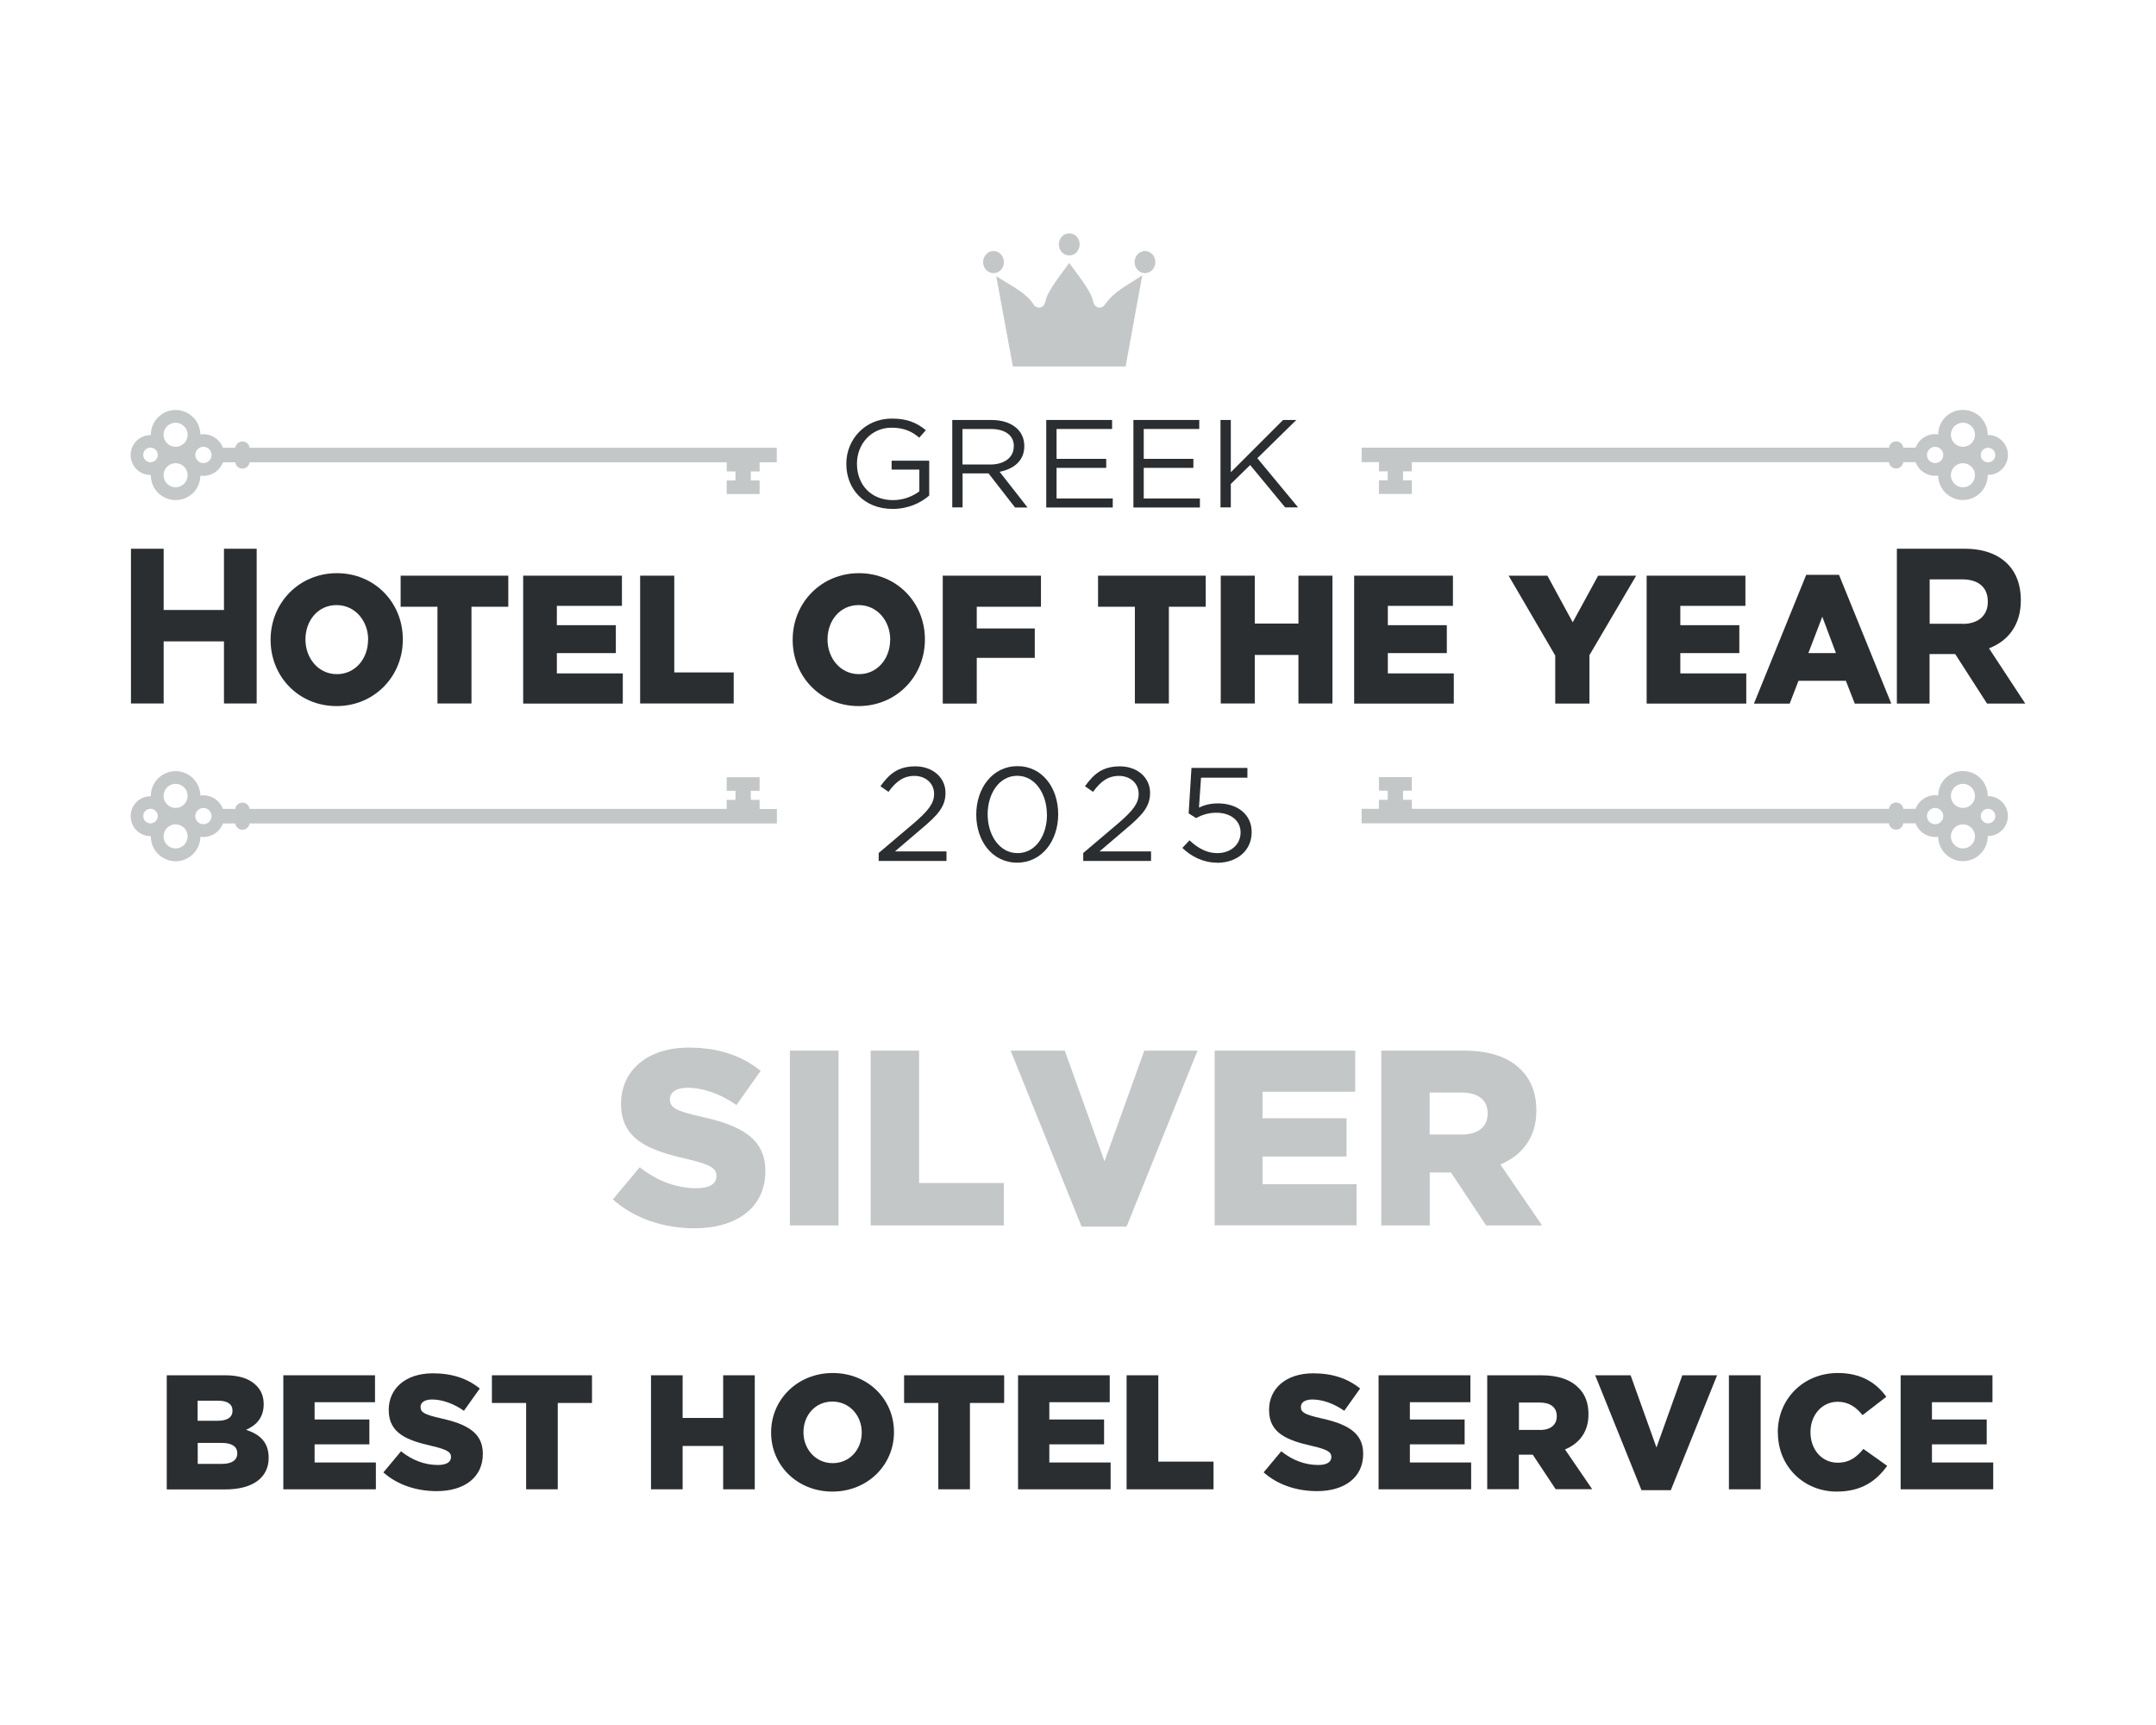 <svg width="100" height="80" viewBox="0 0 100 80" fill="none" xmlns="http://www.w3.org/2000/svg">
<path d="M28.423 55.629L29.673 54.133C30.474 54.768 31.366 55.105 32.303 55.105C32.908 55.105 33.231 54.899 33.231 54.551V54.526C33.231 54.189 32.964 54.008 31.865 53.751C30.137 53.358 28.806 52.869 28.806 51.203V51.177C28.806 49.672 30 48.584 31.946 48.584C33.327 48.584 34.405 48.957 35.282 49.662L34.158 51.248C33.417 50.729 32.606 50.447 31.885 50.447C31.341 50.447 31.074 50.679 31.074 50.966V50.991C31.074 51.364 31.351 51.525 32.475 51.777C34.34 52.179 35.499 52.784 35.499 54.3V54.325C35.499 55.981 34.188 56.964 32.218 56.964C30.782 56.964 29.416 56.51 28.418 55.619L28.423 55.629Z" fill="#C4C7C8"/>
<path d="M36.637 48.725H38.894V56.832H36.637V48.725Z" fill="#C4C7C8"/>
<path d="M40.383 48.725H42.63V54.863H46.561V56.832H40.383V48.725Z" fill="#C4C7C8"/>
<path d="M46.871 48.725H49.386L51.23 53.856L53.075 48.725H55.544L52.253 56.888H50.167L46.876 48.725H46.871Z" fill="#C4C7C8"/>
<path d="M56.332 48.725H62.858V50.633H58.559V51.862H62.455V53.635H58.559V54.919H62.919V56.827H56.337V48.72L56.332 48.725Z" fill="#C4C7C8"/>
<path d="M64.062 48.725H67.898C69.137 48.725 69.994 49.047 70.538 49.606C71.012 50.069 71.259 50.694 71.259 51.494V51.52C71.259 52.758 70.599 53.579 69.591 54.007L71.526 56.832H68.931L67.298 54.375H66.315V56.832H64.067V48.725H64.062ZM67.797 52.617C68.563 52.617 69.001 52.245 69.001 51.655V51.63C69.001 50.996 68.538 50.668 67.782 50.668H66.31V52.612H67.792L67.797 52.617Z" fill="#C4C7C8"/>
<path d="M6.074 25.449H7.591V28.289H10.388V25.449H11.905V32.625H10.388V29.745H7.591V32.625H6.074V25.449Z" fill="#2B2E31"/>
<path d="M12.551 29.679V29.664C12.551 27.962 13.871 26.582 15.625 26.582C17.379 26.582 18.684 27.947 18.684 29.649V29.664C18.684 31.366 17.364 32.746 15.61 32.746C13.856 32.746 12.551 31.381 12.551 29.679ZM17.076 29.679V29.664C17.076 28.808 16.482 28.062 15.61 28.062C14.738 28.062 14.168 28.793 14.168 29.649V29.664C14.168 30.52 14.763 31.265 15.625 31.265C16.487 31.265 17.071 30.535 17.071 29.679H17.076Z" fill="#2B2E31"/>
<path d="M20.29 28.139H18.582V26.698H23.576V28.139H21.868V32.625H20.29V28.139Z" fill="#2B2E31"/>
<path d="M24.266 26.698H28.847V28.098H25.828V28.994H28.564V30.289H25.828V31.23H28.887V32.63H24.266V26.703V26.698Z" fill="#2B2E31"/>
<path d="M29.696 26.698H31.274V31.185H34.031V32.625H29.691V26.698H29.696Z" fill="#2B2E31"/>
<path d="M36.766 29.679V29.664C36.766 27.962 38.086 26.582 39.84 26.582C41.593 26.582 42.899 27.947 42.899 29.649V29.664C42.899 31.366 41.578 32.746 39.825 32.746C38.071 32.746 36.766 31.381 36.766 29.679ZM41.291 29.679V29.664C41.291 28.808 40.697 28.062 39.825 28.062C38.953 28.062 38.383 28.793 38.383 29.649V29.664C38.383 30.52 38.978 31.265 39.84 31.265C40.702 31.265 41.286 30.535 41.286 29.679H41.291Z" fill="#2B2E31"/>
<path d="M43.727 26.698H48.282V28.139H45.304V29.146H47.995V30.51H45.304V32.63H43.727V26.703V26.698Z" fill="#2B2E31"/>
<path d="M52.638 28.139H50.93V26.698H55.924V28.139H54.215V32.625H52.638V28.139Z" fill="#2B2E31"/>
<path d="M56.621 26.698H58.199V28.919H60.224V26.698H61.802V32.625H60.224V30.374H58.199V32.625H56.621V26.698Z" fill="#2B2E31"/>
<path d="M62.809 26.698H67.39V28.098H64.371V28.994H67.107V30.289H64.371V31.23H67.43V32.63H62.809V26.703V26.698Z" fill="#2B2E31"/>
<path d="M72.14 30.41L69.973 26.698H71.772L72.946 28.859L74.125 26.698H75.889L73.722 30.384V32.63H72.135V30.41H72.14Z" fill="#2B2E31"/>
<path d="M76.375 26.698H80.956V28.098H77.937V28.994H80.674V30.289H77.937V31.23H80.996V32.63H76.375V26.703V26.698Z" fill="#2B2E31"/>
<path d="M83.776 26.658H85.297L87.722 32.631H86.028L85.615 31.573H83.418L83.01 32.631H81.352L83.776 26.658ZM85.156 30.289L84.522 28.602L83.876 30.289H85.156Z" fill="#2B2E31"/>
<path d="M87.981 25.449H91.13C92.007 25.449 92.687 25.706 93.141 26.179C93.524 26.577 93.731 27.141 93.731 27.821V27.841C93.731 28.999 93.131 29.73 92.254 30.067L93.937 32.63H92.163L90.687 30.334H89.497V32.63H87.981V25.454V25.449ZM91.034 28.934C91.775 28.934 92.199 28.526 92.199 27.917V27.897C92.199 27.222 91.745 26.869 91.009 26.869H89.502V28.929H91.04L91.034 28.934Z" fill="#2B2E31"/>
<path d="M41.401 23.602C40.075 23.602 39.254 22.675 39.254 21.517V21.507C39.254 20.394 40.106 19.412 41.37 19.412C42.081 19.412 42.525 19.608 42.943 19.951L42.636 20.298C42.318 20.026 41.95 19.835 41.35 19.835C40.413 19.835 39.748 20.596 39.748 21.497V21.507C39.748 22.474 40.393 23.194 41.421 23.194C41.905 23.194 42.348 23.013 42.641 22.786V21.779H41.355V21.366H43.099V22.983C42.706 23.325 42.121 23.602 41.406 23.602H41.401Z" fill="#2B2E31"/>
<path d="M47.076 23.531L45.851 21.955H44.647V23.531H44.168V19.477H45.982C46.506 19.477 46.92 19.629 47.182 19.885C47.393 20.087 47.509 20.359 47.509 20.686V20.696C47.509 21.366 47.025 21.749 46.365 21.88L47.66 23.536H47.076V23.531ZM47.025 20.696C47.025 20.193 46.627 19.895 45.947 19.895H44.642V21.542H45.937C46.562 21.542 47.02 21.23 47.02 20.706V20.696H47.025Z" fill="#2B2E31"/>
<path d="M48.527 23.531V19.477H51.581V19.895H49.006V21.28H51.309V21.698H49.006V23.118H51.612V23.536H48.527V23.531Z" fill="#2B2E31"/>
<path d="M52.57 23.531V19.477H55.624V19.895H53.049V21.28H55.352V21.698H53.049V23.118H55.654V23.536H52.57V23.531Z" fill="#2B2E31"/>
<path d="M59.608 23.531L57.985 21.567L57.088 22.444V23.531H56.609V19.477H57.088V21.9L59.512 19.477H60.127L58.318 21.25L60.208 23.531H59.613H59.608Z" fill="#2B2E31"/>
<path d="M40.755 39.937V39.559L42.388 38.175C43.078 37.581 43.325 37.248 43.325 36.815C43.325 36.306 42.907 35.984 42.418 35.984C41.904 35.984 41.566 36.236 41.209 36.724L40.836 36.463C41.254 35.883 41.657 35.541 42.458 35.541C43.26 35.541 43.854 36.06 43.854 36.765V36.775C43.854 37.404 43.507 37.797 42.715 38.457L41.511 39.484H43.9V39.927H40.75L40.755 39.937Z" fill="#2B2E31"/>
<path d="M47.181 40.008C46.017 40.008 45.281 38.996 45.281 37.782V37.772C45.281 36.559 46.032 35.531 47.191 35.531C48.35 35.531 49.081 36.543 49.081 37.757V37.767C49.081 38.981 48.335 40.008 47.176 40.008H47.181ZM48.557 37.772C48.557 36.831 48.023 35.979 47.181 35.979C46.34 35.979 45.81 36.81 45.81 37.762V37.772C45.81 38.714 46.345 39.565 47.196 39.565C48.048 39.565 48.562 38.729 48.562 37.782V37.772H48.557Z" fill="#2B2E31"/>
<path d="M50.243 39.937V39.559L51.876 38.175C52.567 37.581 52.813 37.248 52.813 36.815C52.813 36.306 52.395 35.984 51.906 35.984C51.392 35.984 51.055 36.236 50.697 36.724L50.324 36.463C50.742 35.883 51.145 35.541 51.947 35.541C52.748 35.541 53.343 36.06 53.343 36.765V36.775C53.343 37.404 52.995 37.797 52.204 38.457L50.999 39.484H53.388V39.927H50.238L50.243 39.937Z" fill="#2B2E31"/>
<path d="M56.447 40.008C55.802 40.008 55.248 39.716 54.84 39.324L55.172 38.971C55.566 39.344 55.989 39.565 56.453 39.565C57.098 39.565 57.541 39.157 57.541 38.609V38.599C57.541 38.055 57.072 37.692 56.422 37.692C56.034 37.692 55.742 37.798 55.475 37.939L55.132 37.722L55.263 35.612H57.858V36.066H55.707L55.611 37.45C55.873 37.334 56.12 37.259 56.498 37.259C57.375 37.259 58.055 37.758 58.055 38.583V38.593C58.055 39.44 57.39 40.014 56.447 40.014V40.008Z" fill="#2B2E31"/>
<path d="M36.029 21.436V20.766H11.577C11.557 20.6 11.416 20.474 11.244 20.474C11.073 20.474 10.932 20.605 10.912 20.766H10.342C10.206 20.398 9.853 20.137 9.435 20.137C9.39 20.137 9.339 20.137 9.294 20.147C9.284 19.522 8.775 19.014 8.145 19.014C7.515 19.014 6.996 19.527 6.996 20.162C6.996 20.162 6.996 20.172 6.996 20.177C6.996 20.177 6.986 20.177 6.981 20.177C6.472 20.177 6.059 20.59 6.059 21.104C6.059 21.617 6.472 22.03 6.981 22.03C6.986 22.03 6.991 22.03 6.996 22.03C6.996 22.03 6.996 22.04 6.996 22.045C6.996 22.68 7.51 23.193 8.145 23.193C8.78 23.193 9.284 22.69 9.294 22.06C9.339 22.065 9.39 22.07 9.435 22.07C9.848 22.07 10.206 21.808 10.342 21.441H10.912C10.932 21.607 11.073 21.733 11.244 21.733C11.416 21.733 11.557 21.602 11.577 21.441H33.706V21.864H34.114V22.282H33.706V22.911H35.233V22.282H34.824V21.864H35.233V21.441H36.034L36.029 21.436ZM7.318 21.099C7.318 21.285 7.167 21.436 6.981 21.436C6.794 21.436 6.643 21.285 6.643 21.099C6.643 20.912 6.794 20.761 6.981 20.761C7.167 20.761 7.318 20.912 7.318 21.099ZM8.704 20.162C8.704 20.469 8.452 20.721 8.145 20.721C7.838 20.721 7.586 20.469 7.586 20.162C7.586 19.855 7.838 19.603 8.145 19.603C8.452 19.603 8.704 19.855 8.704 20.162ZM8.704 22.04C8.704 22.347 8.452 22.599 8.145 22.599C7.838 22.599 7.586 22.347 7.586 22.04C7.586 21.733 7.838 21.481 8.145 21.481C8.452 21.481 8.704 21.733 8.704 22.04ZM9.813 21.099C9.813 21.305 9.642 21.476 9.435 21.476C9.228 21.476 9.057 21.305 9.057 21.099C9.057 20.892 9.228 20.721 9.435 20.721C9.642 20.721 9.813 20.892 9.813 21.099Z" fill="#C4C7C8"/>
<path d="M35.233 37.515V37.097H34.824V36.674H35.233V36.045H33.706V36.674H34.114V37.097H33.706V37.515H11.577C11.557 37.349 11.416 37.223 11.244 37.223C11.073 37.223 10.932 37.349 10.912 37.515H10.342C10.206 37.148 9.853 36.886 9.435 36.886C9.39 36.886 9.339 36.886 9.294 36.896C9.284 36.271 8.775 35.763 8.145 35.763C7.515 35.763 6.996 36.276 6.996 36.911C6.996 36.916 6.996 36.921 6.996 36.926H6.981C6.472 36.926 6.059 37.339 6.059 37.852C6.059 38.366 6.472 38.774 6.981 38.779C6.986 38.779 6.991 38.779 6.996 38.779C6.996 38.784 6.996 38.789 6.996 38.794C6.996 39.429 7.51 39.942 8.145 39.942C8.78 39.942 9.284 39.434 9.294 38.809C9.339 38.814 9.39 38.819 9.435 38.819C9.848 38.819 10.206 38.557 10.342 38.19H10.912C10.932 38.356 11.073 38.482 11.244 38.482C11.416 38.482 11.557 38.351 11.577 38.19H36.034V37.52H35.233V37.515ZM6.981 38.185C6.794 38.185 6.643 38.034 6.643 37.847C6.643 37.661 6.794 37.51 6.981 37.51C7.167 37.51 7.318 37.661 7.318 37.847C7.318 38.034 7.167 38.185 6.981 38.185ZM8.145 39.348C7.838 39.348 7.586 39.096 7.586 38.789C7.586 38.482 7.838 38.23 8.145 38.23C8.452 38.23 8.704 38.482 8.704 38.789C8.704 39.096 8.452 39.348 8.145 39.348ZM8.145 37.47C7.838 37.47 7.586 37.218 7.586 36.911C7.586 36.604 7.838 36.352 8.145 36.352C8.452 36.352 8.704 36.604 8.704 36.911C8.704 37.218 8.452 37.47 8.145 37.47ZM9.435 38.225C9.228 38.225 9.057 38.054 9.057 37.847C9.057 37.641 9.228 37.47 9.435 37.47C9.642 37.47 9.813 37.641 9.813 37.847C9.813 38.054 9.642 38.225 9.435 38.225Z" fill="#C4C7C8"/>
<path d="M63.156 37.515V38.185H87.613C87.633 38.351 87.775 38.477 87.946 38.477C88.117 38.477 88.258 38.346 88.278 38.185H88.848C88.984 38.553 89.342 38.815 89.755 38.815C89.8 38.815 89.851 38.815 89.896 38.804C89.906 39.429 90.415 39.938 91.045 39.938C91.675 39.938 92.194 39.424 92.194 38.789C92.194 38.784 92.194 38.779 92.194 38.774C92.194 38.774 92.204 38.774 92.209 38.774C92.718 38.774 93.132 38.356 93.132 37.848C93.132 37.339 92.718 36.921 92.209 36.921H92.194C92.194 36.921 92.194 36.911 92.194 36.906C92.194 36.272 91.68 35.758 91.045 35.758C90.41 35.758 89.906 36.266 89.896 36.891C89.851 36.886 89.805 36.881 89.755 36.881C89.342 36.881 88.984 37.143 88.848 37.51H88.278C88.258 37.344 88.117 37.218 87.946 37.218C87.775 37.218 87.633 37.344 87.613 37.51H65.484V37.092H65.076V36.669H65.484V36.04H63.958V36.669H64.366V37.092H63.958V37.51H63.156V37.515ZM91.872 37.848C91.872 37.661 92.023 37.51 92.209 37.51C92.396 37.51 92.547 37.661 92.547 37.848C92.547 38.034 92.396 38.185 92.209 38.185C92.023 38.185 91.872 38.034 91.872 37.848ZM90.486 38.789C90.486 38.482 90.738 38.23 91.045 38.23C91.353 38.23 91.605 38.482 91.605 38.789C91.605 39.096 91.353 39.348 91.045 39.348C90.738 39.348 90.486 39.096 90.486 38.789ZM90.486 36.911C90.486 36.604 90.738 36.352 91.045 36.352C91.353 36.352 91.605 36.604 91.605 36.911C91.605 37.218 91.353 37.47 91.045 37.47C90.738 37.47 90.486 37.218 90.486 36.911ZM89.377 37.848C89.377 37.641 89.548 37.47 89.755 37.47C89.962 37.47 90.133 37.641 90.133 37.848C90.133 38.054 89.962 38.225 89.755 38.225C89.548 38.225 89.377 38.054 89.377 37.848Z" fill="#C4C7C8"/>
<path d="M63.958 21.436V21.859H64.366V22.277H63.958V22.907H65.484V22.277H65.076V21.859H65.484V21.436H87.613C87.633 21.602 87.775 21.728 87.946 21.728C88.117 21.728 88.258 21.597 88.278 21.436H88.848C88.984 21.804 89.342 22.066 89.755 22.066C89.8 22.066 89.851 22.066 89.896 22.055C89.906 22.68 90.415 23.189 91.045 23.189C91.675 23.189 92.194 22.675 92.194 22.04C92.194 22.035 92.194 22.03 92.194 22.025C92.194 22.025 92.204 22.025 92.209 22.025C92.718 22.025 93.132 21.612 93.132 21.099C93.132 20.585 92.718 20.172 92.209 20.172C92.204 20.172 92.199 20.172 92.194 20.172C92.194 20.167 92.194 20.162 92.194 20.157C92.194 19.522 91.68 19.009 91.045 19.009C90.41 19.009 89.906 19.517 89.896 20.142C89.851 20.137 89.805 20.132 89.755 20.132C89.342 20.132 88.984 20.394 88.848 20.761H88.278C88.258 20.595 88.117 20.469 87.946 20.469C87.775 20.469 87.633 20.6 87.613 20.761H63.156V21.431H63.958V21.436ZM92.209 20.766C92.396 20.766 92.547 20.917 92.547 21.104C92.547 21.29 92.396 21.441 92.209 21.441C92.023 21.441 91.872 21.29 91.872 21.104C91.872 20.917 92.023 20.766 92.209 20.766ZM91.045 19.603C91.353 19.603 91.605 19.855 91.605 20.162C91.605 20.469 91.353 20.721 91.045 20.721C90.738 20.721 90.486 20.469 90.486 20.162C90.486 19.855 90.738 19.603 91.045 19.603ZM91.045 21.481C91.353 21.481 91.605 21.733 91.605 22.04C91.605 22.348 91.353 22.599 91.045 22.599C90.738 22.599 90.486 22.348 90.486 22.04C90.486 21.733 90.738 21.481 91.045 21.481ZM89.755 20.721C89.962 20.721 90.133 20.892 90.133 21.099C90.133 21.305 89.962 21.476 89.755 21.476C89.548 21.476 89.377 21.305 89.377 21.099C89.377 20.892 89.548 20.721 89.755 20.721Z" fill="#C4C7C8"/>
<path fill-rule="evenodd" clip-rule="evenodd" d="M49.594 10.82C49.327 10.82 49.11 11.052 49.11 11.334C49.11 11.616 49.327 11.848 49.594 11.848C49.861 11.848 50.078 11.616 50.078 11.334C50.078 11.052 49.861 10.82 49.594 10.82ZM46.081 11.641C45.814 11.641 45.598 11.873 45.598 12.155C45.598 12.437 45.814 12.668 46.081 12.668C46.349 12.668 46.565 12.437 46.565 12.155C46.565 11.873 46.349 11.641 46.081 11.641ZM53.107 11.641C52.84 11.641 52.623 11.873 52.623 12.155C52.623 12.437 52.84 12.668 53.107 12.668C53.374 12.668 53.59 12.437 53.59 12.155C53.59 11.873 53.374 11.641 53.107 11.641ZM52.21 16.994L52.981 12.764C52.305 13.232 51.685 13.489 51.237 14.139C51.187 14.214 51.096 14.265 50.995 14.265C50.834 14.265 50.733 14.134 50.703 13.983C50.607 13.474 49.901 12.638 49.594 12.195C49.287 12.633 48.581 13.474 48.485 13.983C48.455 14.139 48.354 14.265 48.193 14.265C48.087 14.265 47.991 14.209 47.941 14.124C47.598 13.56 46.797 13.202 46.207 12.804L46.978 16.994H52.215H52.21Z" fill="#C4C7C8"/>
<path d="M7.739 63.781H10.451C11.116 63.781 11.585 63.947 11.892 64.26C12.104 64.471 12.23 64.748 12.23 65.116V65.131C12.23 65.745 11.882 66.108 11.413 66.309C12.053 66.521 12.461 66.883 12.461 67.603V67.618C12.461 68.525 11.721 69.074 10.461 69.074H7.734V63.786L7.739 63.781ZM10.088 65.891C10.531 65.891 10.783 65.74 10.783 65.428V65.413C10.783 65.126 10.556 64.96 10.118 64.96H9.166V65.891H10.088ZM10.3 67.89C10.748 67.89 11.005 67.719 11.005 67.407V67.392C11.005 67.105 10.778 66.918 10.289 66.918H9.171V67.89H10.305H10.3Z" fill="#2B2E31"/>
<path d="M13.141 63.781H17.394V65.03H14.592V65.831H17.132V66.984H14.592V67.825H17.434V69.069H13.141V63.781Z" fill="#2B2E31"/>
<path d="M17.784 68.283L18.6 67.306C19.124 67.724 19.704 67.941 20.313 67.941C20.706 67.941 20.918 67.805 20.918 67.578V67.563C20.918 67.346 20.742 67.225 20.026 67.059C18.902 66.802 18.03 66.485 18.03 65.397V65.382C18.03 64.4 18.806 63.69 20.076 63.69C20.979 63.69 21.679 63.932 22.254 64.395L21.518 65.428C21.034 65.09 20.505 64.904 20.036 64.904C19.683 64.904 19.507 65.055 19.507 65.241V65.257C19.507 65.498 19.689 65.604 20.419 65.77C21.639 66.037 22.395 66.43 22.395 67.417V67.432C22.395 68.515 21.538 69.154 20.253 69.154C19.316 69.154 18.424 68.862 17.773 68.278L17.784 68.283Z" fill="#2B2E31"/>
<path d="M24.404 65.065H22.816V63.781H27.458V65.065H25.87V69.069H24.404V65.065Z" fill="#2B2E31"/>
<path d="M30.195 63.781H31.662V65.76H33.542V63.781H35.008V69.069H33.542V67.059H31.662V69.069H30.195V63.781Z" fill="#2B2E31"/>
<path d="M35.766 66.44V66.425C35.766 64.909 36.99 63.676 38.623 63.676C40.256 63.676 41.465 64.894 41.465 66.41V66.425C41.465 67.941 40.241 69.175 38.608 69.175C36.975 69.175 35.766 67.956 35.766 66.44ZM39.969 66.44V66.425C39.969 65.665 39.414 65 38.608 65C37.802 65 37.267 65.65 37.267 66.415V66.43C37.267 67.196 37.822 67.856 38.623 67.856C39.424 67.856 39.969 67.206 39.969 66.445V66.44Z" fill="#2B2E31"/>
<path d="M43.521 65.065H41.934V63.781H46.575V65.065H44.988V69.069H43.521V65.065Z" fill="#2B2E31"/>
<path d="M47.219 63.781H51.472V65.03H48.67V65.831H51.21V66.984H48.67V67.825H51.513V69.069H47.219V63.781Z" fill="#2B2E31"/>
<path d="M52.259 63.781H53.725V67.785H56.286V69.069H52.254V63.781H52.259Z" fill="#2B2E31"/>
<path d="M58.611 68.283L59.427 67.306C59.951 67.724 60.531 67.941 61.145 67.941C61.538 67.941 61.75 67.805 61.75 67.578V67.563C61.75 67.346 61.579 67.225 60.858 67.059C59.729 66.802 58.862 66.485 58.862 65.397V65.382C58.862 64.4 59.639 63.69 60.908 63.69C61.811 63.69 62.511 63.932 63.086 64.395L62.35 65.428C61.866 65.09 61.337 64.904 60.868 64.904C60.51 64.904 60.339 65.055 60.339 65.241V65.257C60.339 65.498 60.52 65.604 61.251 65.77C62.471 66.037 63.227 66.43 63.227 67.417V67.432C63.227 68.515 62.37 69.154 61.085 69.154C60.148 69.154 59.256 68.862 58.605 68.278L58.611 68.283Z" fill="#2B2E31"/>
<path d="M63.941 63.781H68.2V65.03H65.393V65.831H67.933V66.984H65.393V67.825H68.235V69.069H63.941V63.781Z" fill="#2B2E31"/>
<path d="M68.986 63.781H71.485C72.296 63.781 72.851 63.993 73.209 64.356C73.521 64.658 73.677 65.066 73.677 65.584V65.599C73.677 66.41 73.249 66.944 72.589 67.221L73.849 69.064H72.155L71.092 67.463H70.447V69.064H68.981V63.776L68.986 63.781ZM71.42 66.319C71.918 66.319 72.206 66.078 72.206 65.69V65.675C72.206 65.257 71.903 65.045 71.415 65.045H70.452V66.314H71.42V66.319Z" fill="#2B2E31"/>
<path d="M73.993 63.781H75.631L76.831 67.13L78.03 63.781H79.643L77.496 69.109H76.135L73.988 63.781H73.993Z" fill="#2B2E31"/>
<path d="M80.191 63.781H81.663V69.069H80.191V63.781Z" fill="#2B2E31"/>
<path d="M82.457 66.44V66.425C82.457 64.884 83.641 63.676 85.244 63.676C86.327 63.676 87.023 64.129 87.492 64.779L86.388 65.63C86.085 65.252 85.738 65.01 85.234 65.01C84.493 65.01 83.974 65.64 83.974 66.41V66.425C83.974 67.221 84.493 67.835 85.234 67.835C85.783 67.835 86.111 67.579 86.428 67.196L87.532 67.981C87.033 68.671 86.358 69.175 85.189 69.175C83.677 69.175 82.462 68.022 82.462 66.44H82.457Z" fill="#2B2E31"/>
<path d="M88.156 63.781H92.415V65.03H89.608V65.831H92.148V66.984H89.608V67.825H92.45V69.069H88.156V63.781Z" fill="#2B2E31"/>
</svg>
